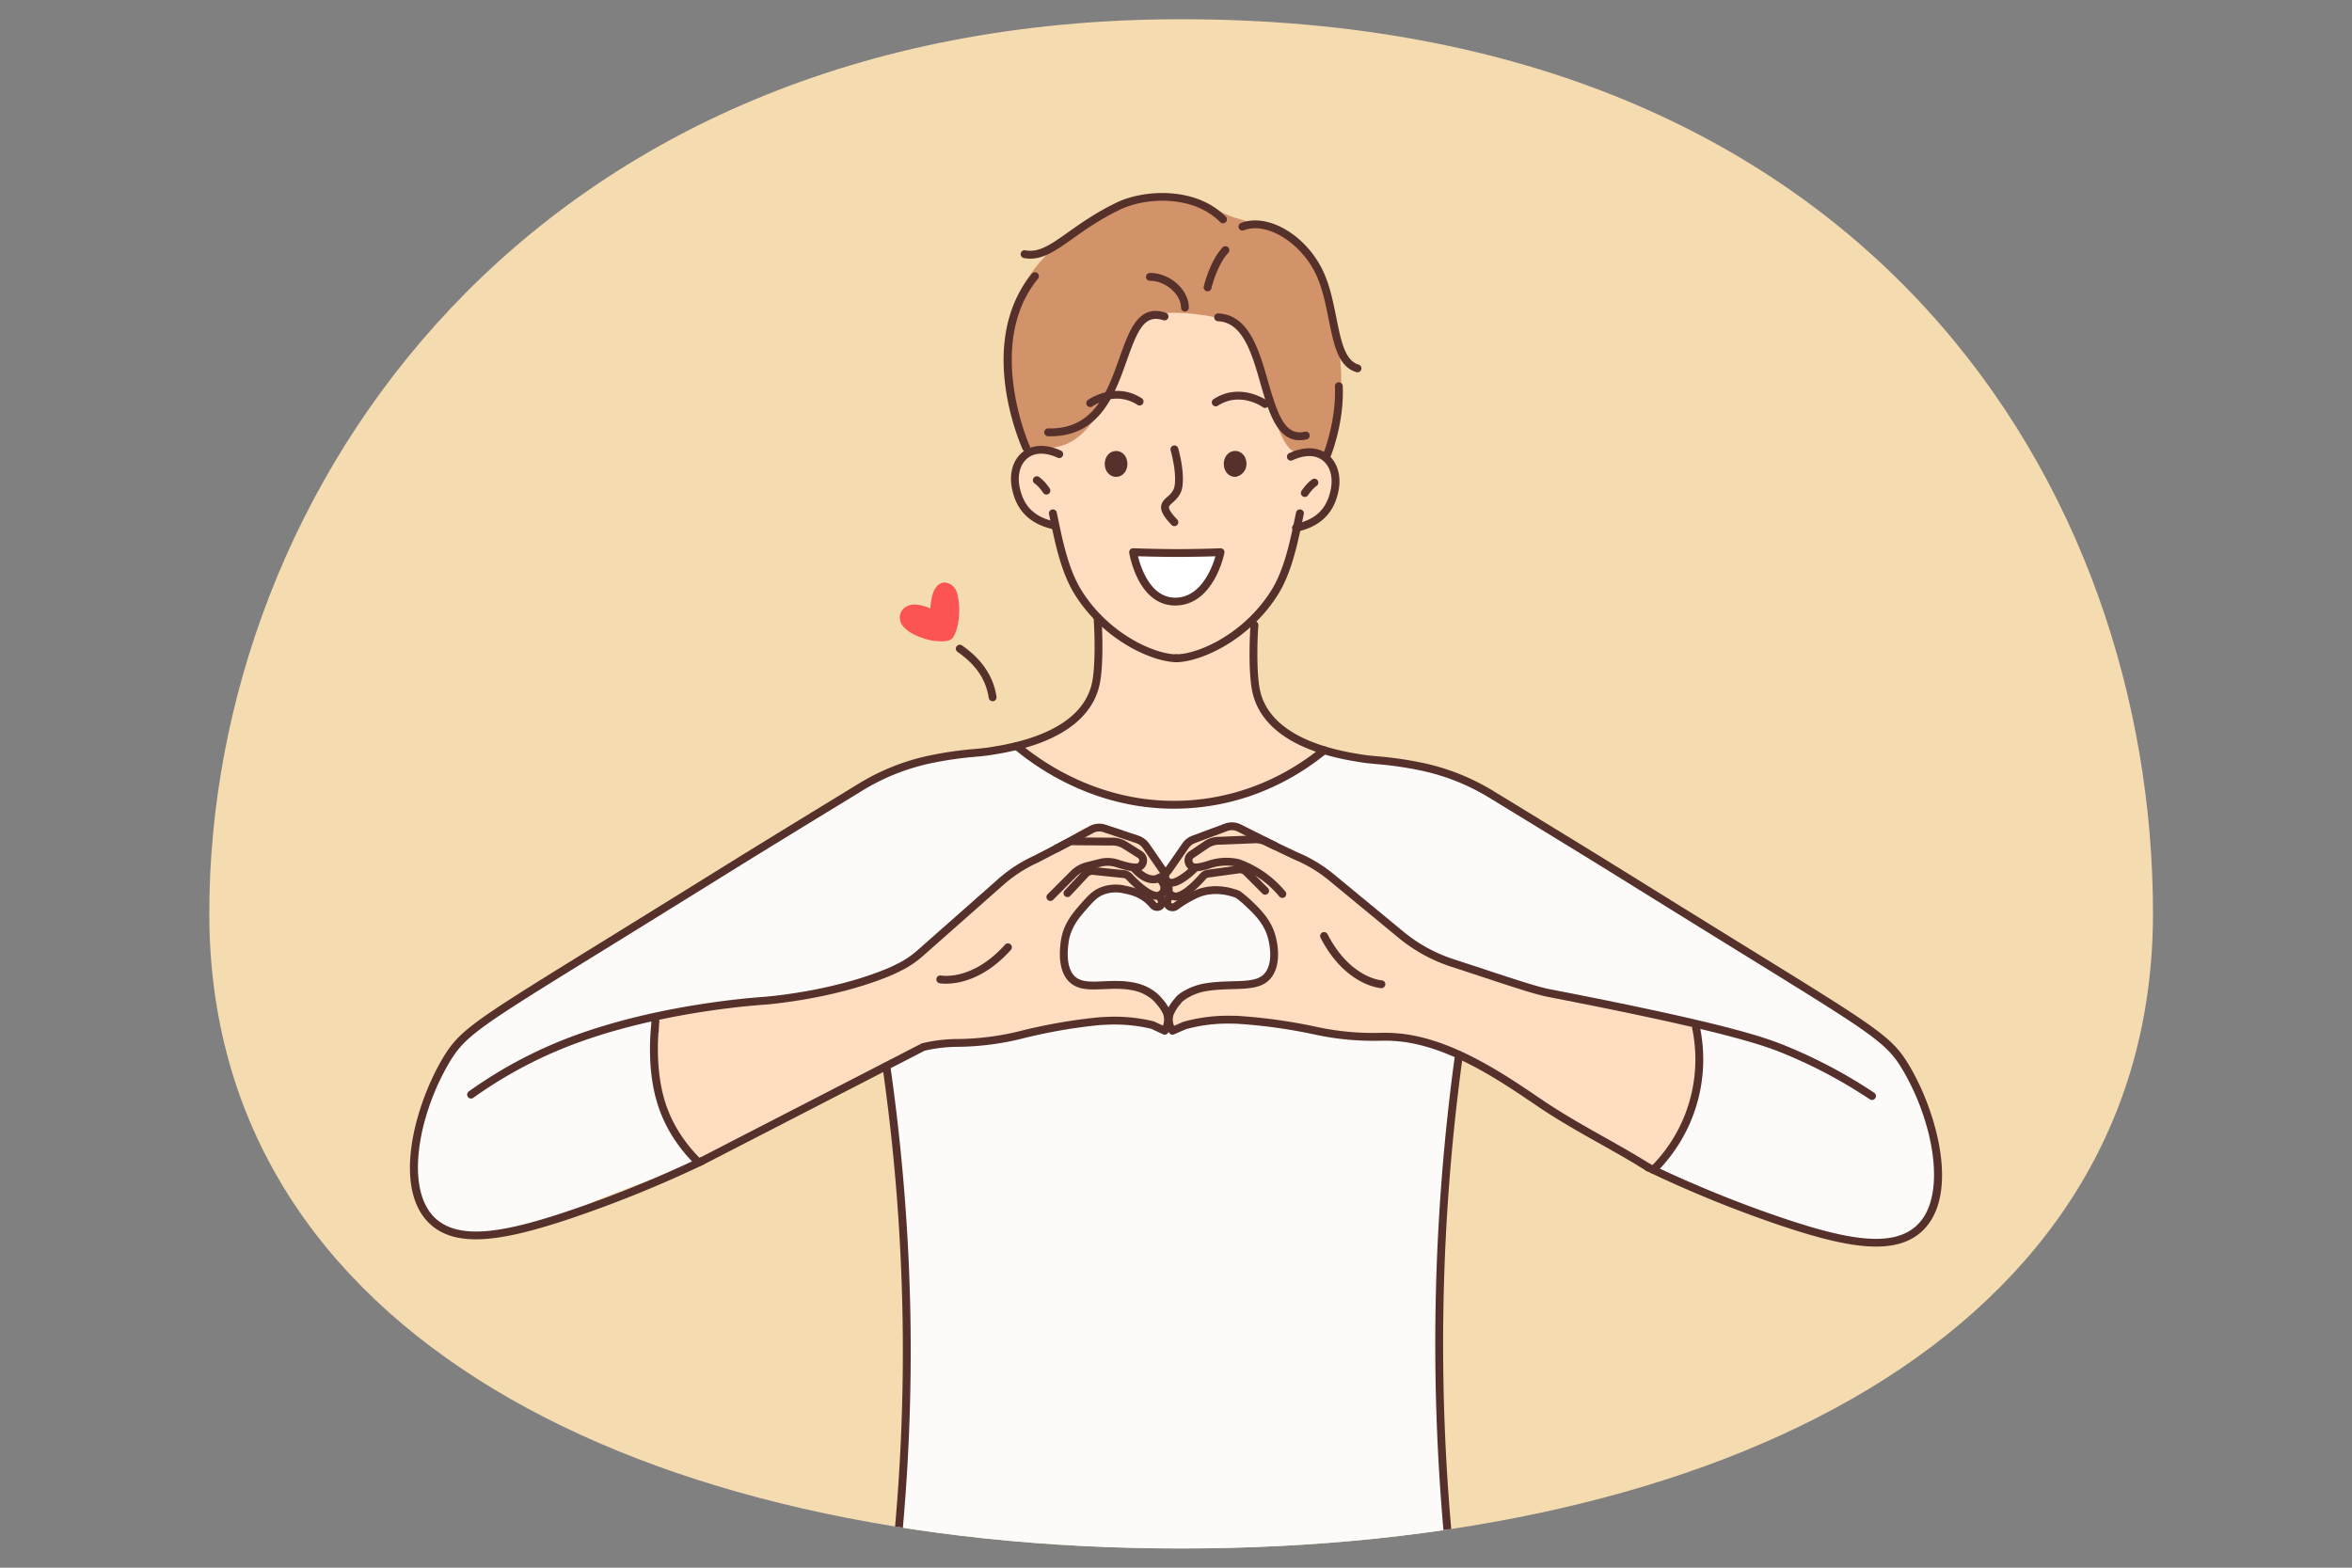 <?xml version="1.0" encoding="utf-8"?>
<svg xmlns="http://www.w3.org/2000/svg" id="_Layer_" viewBox="0 0 2745 1830">
  <rect x="0" y="0" width="2745" height="1830" fill="#808080" stroke="none"/>
  <defs>
    <clipPath id="clip-path">
      <path d="M244.26,1066.13c0,492.94,507.82,741.43,1134.24,741.43s1134.24-248.49,1134.24-741.43S2182.64,22.44,1378.5,22.44C618.76,22.44,244.26,573.18,244.26,1066.13Z" style="fill:none"/>
    </clipPath>
  </defs>
  <g style="clip-path:url(#clip-path)">
    <rect height="1830" style="fill:#f4dbb0" transform="rotate(180 1372.5 915)" width="2745"/>
    <path d="M1505.81,276.86c-17-10.39-40.65-15.12-64.28-22.68-18.91-5.67-37.81-19.85-59.55-23.63-61.44-11.35-124.78,32.14-156.92,63.33-47.26,46.32-48.21,89.8-48.21,89.8s-1.89,46.32,1,71.84,22.68,73.73,22.68,73.73l346.92,2.84s10.4-27.42,15.13-55.77c4.72-27.42,3.78-55.78-4.73-94.53C1552.13,347.76,1545.51,301.44,1505.81,276.86Z" style="fill:#d2926a;fill-rule:evenodd"/>
    <path d="M1526.61,526.42c-9.46,0-18,9.45-31.2-18-11.34-24.58-22.68-79.41-37.81-109.66-11.34-23.63-39.7-29.3-55.77-31.19-7.56-.95-50.1-7.56-67.12,5.67-20.79,16.07-26.46,61.44-39.7,86-14.18,25.52-25.52,46.32-47.26,57.66-20.8,10.4-43.48,3.79-49.16,10.4-45.37,63.33,33.09,86,33.09,86a200,200,0,0,0,16.07,51c12.29,25.52,32.14,51,32.14,51a216.42,216.42,0,0,1,1.88,53.8c-1.64,18-2.78,30.52-10.39,45.45-4,7.91-13.46,26.44-33.24,36.5-5.47,2.79-19.64,8.75-33.57,14-9.6,3.61-14,4.92-14.45,7.92-1.14,6.84,18.78,15.4,32.59,21.39,81.35,35.29,69.67,33.16,82.75,36.84,69.37,19.52,129.73,4.16,146.92-.76,37.31-10.66,88.36-34.12,86-53.27-2.08-17-44-12.67-62.94-47.56-8.18-15.09-11-35.55-12.59-47.55a141.09,141.09,0,0,1-1.4-30.77,132.1,132.1,0,0,1,8.42-37.87c14.27-19.54,22.62-37.19,28.36-50.1,11.34-25.52,18-52.93,18-52.93s25.52-1.89,36.86-21.75C1567.25,566.12,1564.42,526.42,1526.61,526.42Z" style="fill-rule:evenodd;fill:#ffddc0"/>
    <path d="M1538.4,877.33c-18.47,15.57-78.49,62.26-162.25,63.66-4.1.07-60,.53-107.63-21.52-9.72-4.5-27.43-13.8-45.81-25-13.61-8.26-24.68-15.78-32.59-21.39a618.68,618.68,0,0,0-134.73,21.68c-17.79,8.56-45,22.08-77.39,40.11-43.77,24.33-70.34,42-132.67,81.58-65.49,41.61-53.8,33.36-109.1,68.54-50.64,32.22-117.83,75.62-197.6,129a251.3,251.3,0,0,0-54.4,130.52c-1.91,7.8-6.66,31.62,5.24,57.11a84.57,84.57,0,0,0,23.63,30,152.29,152.29,0,0,0,42.7,8.67c7.55.42,26.45.89,60.84-8.39a346.54,346.54,0,0,0,54.55-19.59c27.13-12.59,71.67-30.73,148.27-55.25l215-112.68A2333,2333,0,0,1,1057.19,1506a2331.92,2331.92,0,0,1-10.7,304.67l645.07.27a2413.33,2413.33,0,0,1-8.2-385.41c4.05-68.63,10.83-133.51,19.4-194.29,29.19,18.68,124.33,79,218,127.21,32.41,16.7,70.59,35.08,115.74,52.4,21.15,8.11,34.84,12.57,54.44,18.94,48.93,15.91,65.15,18.22,76.46,19.18a210.47,210.47,0,0,0,46.21-1.21c5.86-1.5,17.15-5.11,26.93-14.31,42.5-40,21.08-152.26-39.8-217-5.61-6-27.58-20.38-71.53-49.24-40.18-26.37-98-64.18-176.39-109.39-34.8-20.05-43-23.87-70.29-40.68-37.51-23.08-46.44-30.84-86.72-56-42.23-26.32-63.34-39.49-81.13-46.86-35.16-14.58-65.8-20-109.56-27.74C1577.88,881.85,1554.92,879,1538.4,877.33Z" style="fill-rule:evenodd;fill:#fcfbfa"/>
    <path d="M1977.14,1195.78c-19.18-4.88-47.85-11.88-83-19.32-49.68-10.54-71-13.21-97.49-18.92-33.47-7.2-80.55-20.38-136.61-46.62-25-20.71-46.78-38.48-64.34-52.69-38.17-30.89-49.57-39.48-65.27-49a344.61,344.61,0,0,0-60.62-28.91c-3.75-3.16-20.12-16.22-43.82-14.92-30.44,1.68-47.08,25.63-49,28.44a109.58,109.58,0,0,0-23.26,61.23q2.31-4,4.61-8.08l8.93,10.47a150.32,150.32,0,0,1,21.48-10.44,152.15,152.15,0,0,1,36.27-9.24l30.77,12.94c3.16,3.09,28.19,27.89,32.17,50.82a59.07,59.07,0,0,1,.59,14.3c0,.32-.08.81-.16,1.45-.31,5.55-1.73,14.67-8.36,21.55-6.36,6.61-15.52,8.11-33.58,10.86-21,3.2-21.54,0-32.16,3.6a55.63,55.63,0,0,1-20.11,3.7c-4-.07-4.54-.71-6.46-.44-15,2.14-28.44,26.71-22.38,36.83,4.58,7.66,24.22,6.85,47.48-2.15,28.39,1.26,58.14,3.31,89.13,6.35,33.35,3.28,65.09,7.41,95.11,12.12a239.5,239.5,0,0,1,58.28,3.73c58.7,11.14,92.19,40.93,149.16,79.09a1191.16,1191.16,0,0,0,125,73,180.41,180.41,0,0,0,47.57-169.8Z" style="fill-rule:evenodd;fill:#ffddc0"/>
    <path d="M765.84,1186.92c-3.65,18.45-9.16,59.84,8.86,106.3a188.32,188.32,0,0,0,38.23,60.61c67.49-28.23,114.32-52.62,145.09-70,13-7.36,41-23.61,81.18-41.82,24.08-10.93,44.31-18.83,57.67-23.82,10.55-.4,25.42-2.33,43.36-2.33,0,0,13.55-.93,24.25-1.86,51.06-4.47,64-22.19,105.37-21.92,48.56.33,66.2,4.67,66.2,4.67,7,1.71,17.57,4.79,22.85-.47,5.12-5.1,4.1-16.51-.47-24.24-9.77-16.53-36.64-17.77-50.12-18.39-10.84-.5-11.86,1-22.43.19a110.86,110.86,0,0,1-36.55-9.31l-8.16-20.28a116,116,0,0,1,13.29-45.46c6.08-11.31,22.37-41.43,47.09-44.29,27.1-3.15,46.61,30,56.88,23.77,4.13-2.49,7.29-11.65-2.79-46.15l-22.85-30.78a231.75,231.75,0,0,1-26.58-9.32c-11.87-5-14.62-7.3-20-8.4-15.82-3.17-30.49,8.85-39.62,15.86-32.3,24.77-20.39,6.08-71.34,43.36-46.19,33.8-85.08,70.46-110.5,96-55.73,29.63-102.13,40.74-135.21,45.23-20.26,2.75-39.52,3.72-81.59,9.33C813.26,1178,784.94,1183.15,765.84,1186.92Z" style="fill-rule:evenodd;fill:#ffddc0"/>
    <path d="M1110.75,745.75c2.72-2,7.53-12.57,8.45-26.35a82.08,82.08,0,0,0-1.84-25.81c-2.95-12.9-16.75-17.88-24.2-8.94-7.12,8.41-7.26,25.63-7.26,25.63s-10.16-4.91-19.58-4.56c-9.85.44-17.27,7.57-16,17.22,1.76,13.62,24.15,22.51,38.75,25C1099.78,749.17,1107,748.88,1110.75,745.75Z" style="fill-rule:evenodd;fill:#fb5452"/>
    <path d="M1372.53,773c27.73,0,84.49-24.71,118.23-77.74,16.2-25.19,23.21-58.6,29.39-88.08l1.48-7a4.57,4.57,0,0,0-9-1.9l-1.48,7c-6,28.7-12.85,61.23-28.14,85-31.92,50.16-84.83,73.52-110.53,73.52a4.58,4.58,0,1,0,0,9.15Z" style="fill:#56302a"/>
    <path d="M1370.63,614.18a4.58,4.58,0,0,0,3.3-7.75c-8.14-8.45-9.76-12.45-9.69-14.33,0-1.51,1.68-3,4.34-5.41,4.05-3.61,9.59-8.56,11.28-17.86,3-18.87-4.52-44.52-4.84-45.6a4.57,4.57,0,1,0-8.77,2.6c.07.24,7.23,24.76,4.59,41.46-1.11,6.11-4.79,9.39-8.35,12.57-3.37,3-7.19,6.42-7.4,11.9s3.46,11.89,12.25,21A4.58,4.58,0,0,0,1370.63,614.18Z" style="fill:#56302a"/>
    <path d="M1374.42,645.52c25.52,0,50.09-.94,50.09-.94s-11.34,56.71-52,57.66-50.1-57.66-50.1-57.66S1348.9,645.52,1374.42,645.52Z" style="fill-rule:evenodd;fill:#fff"/>
    <path d="M1317.91,645.3a4.54,4.54,0,0,1,1.09-3.75,4.6,4.6,0,0,1,3.59-1.55c.26,0,26.68,1,51.83,1s49.67-.94,49.92-1a4.58,4.58,0,0,1,4.66,5.47c-.49,2.47-12.56,60.32-56.37,61.34l-1.11,0C1328.34,706.82,1318.32,647.84,1317.91,645.3Zm56.51,4.8c-18.18,0-37-.49-46.28-.76,3.41,13.71,14.86,48.33,43.45,48.33h.83c29.22-.68,42.11-34.57,46.13-48.31C1409.63,649.63,1392.17,650.1,1374.42,650.1Z" style="fill:#56302a"/>
    <path d="M1476.5,476.17a4.58,4.58,0,0,0,2.71-8.27c-.31-.22-31.27-22.42-62.84-2a4.57,4.57,0,1,0,5,7.68c26.35-17,52.22,1.55,52.48,1.74A4.55,4.55,0,0,0,1476.5,476.17Z" style="fill:#56302a"/>
    <path d="M555.46,1446.67c30.25,0,68.09-10,112.25-24.86a1400.44,1400.44,0,0,0,153.14-62.22,4.58,4.58,0,0,0-3.94-8.26,1389.14,1389.14,0,0,1-152.13,61.81c-73.64,24.83-128.54,35.78-157.12,8.54-35.6-33.91-19.21-120.22,16.39-180.73,18.83-32,34.2-41.52,181.17-132.33l19-11.73c52.57-32.49,82.57-51.12,105.93-65.63,41.23-25.62,61.92-38.47,150.25-92.43l26.68-16.3a252.25,252.25,0,0,1,82.41-32.18,416,416,0,0,1,48.41-6.9c7.88-.72,14.68-1.35,22.75-2.78l2.36-.39c88.52-14.56,114.35-52.43,120.43-81.64,5.14-24.65,2.65-70.5,2-77.91a4.57,4.57,0,1,0-9.11.83c.93,10.21,2.77,53.24-1.82,75.22-7.88,37.86-46.94,63.61-113,74.47l-2.47.41c-7.7,1.36-14.33,2-22,2.68a423,423,0,0,0-49.36,7,261.32,261.32,0,0,0-85.38,33.34L975.61,931c-88.36,54-109.06,66.84-150.31,92.46-23.36,14.51-53.35,33.14-105.91,65.63l-19,11.73c-148.72,91.89-164.27,101.49-184.25,135.46-32.26,54.85-58.19,150.68-14.82,192C514.9,1441.23,533.11,1446.67,555.46,1446.67Z" style="fill:#56302a"/>
    <path d="M1454.76,541.54c0-8.51-5.67-15.12-13.23-15.12s-13.23,6.61-13.23,15.12,5.67,15.12,13.23,15.12A15.27,15.27,0,0,0,1454.76,541.54Z" style="fill-rule:evenodd;fill:#56302a"/>
    <path d="M1512.42,620.79a4.45,4.45,0,0,0,.95-.1c26.07-5.48,42.2-20.3,47.93-44.05,4.85-18.31.62-35.84-11.06-45.65-11.26-9.46-27.81-10.23-45.4-2.11a4.58,4.58,0,1,0,3.83,8.31c14.45-6.67,27.12-6.38,35.68.81,8.94,7.5,12,21.45,8.08,36.4-5,20.68-18,32.51-41,37.34a4.57,4.57,0,0,0,.94,9Z" style="fill:#56302a"/>
    <path d="M1522.82,580.15a4.59,4.59,0,0,0,3.88-2.15c0-.07,4.36-6.88,10.13-11a4.58,4.58,0,0,0-5.32-7.45c-7.27,5.19-12.35,13.25-12.56,13.59a4.58,4.58,0,0,0,3.87,7Z" style="fill:#56302a"/>
    <path d="M1315.81,541.54c0-8.51-5.67-15.12-13.23-15.12s-13.24,6.61-13.24,15.12,5.67,15.12,13.24,15.12S1315.81,550.05,1315.81,541.54Z" style="fill-rule:evenodd;fill:#56302a"/>
    <path d="M1230.74,618a4.57,4.57,0,0,0,.94-9.05c-23-4.83-36-16.67-40.93-37.25-4-15-.88-29,8.06-36.5,8.55-7.19,21.23-7.47,35.68-.81a4.58,4.58,0,0,0,3.83-8.31c-17.58-8.12-34.13-7.35-45.4,2.11-11.68,9.81-15.91,27.34-11,45.76,5.71,23.64,21.84,38.46,47.91,44A4.45,4.45,0,0,0,1230.74,618Z" style="fill:#56302a"/>
    <path d="M1221.29,577.31a4.58,4.58,0,0,0,3.87-7c-.21-.34-5.29-8.39-12.56-13.59a4.58,4.58,0,0,0-5.32,7.45c5.76,4.12,10.08,10.93,10.13,11A4.58,4.58,0,0,0,1221.29,577.31Z" style="fill:#56302a"/>
    <path d="M1272.33,475.22a4.58,4.58,0,0,0,2.69-.88h0c1.07-.77,26.28-18.66,52.49-1.74a4.58,4.58,0,1,0,5-7.69c-31.59-20.38-62.54,1.82-62.85,2a4.57,4.57,0,0,0,2.71,8.26Z" style="fill:#56302a"/>
    <path d="M1373.47,773a4.58,4.58,0,1,0,0-9.15c-25.71,0-78.61-23.36-110.52-73.5-15.3-23.81-22.13-56.35-28.15-85.05l-1.48-7a4.57,4.57,0,0,0-9,1.9l1.47,7c6.19,29.47,13.2,62.88,29.41,88.1C1289,748.27,1345.74,773,1373.47,773Z" style="fill:#56302a"/>
    <path d="M1584.27,434.58a4.58,4.58,0,0,0,1.27-9c-15.83-4.6-20.48-27.75-25.87-54.56-3.4-16.95-6.92-34.48-13.73-50.59-18.59-44-65.09-72.72-97.55-60.15a4.57,4.57,0,1,0,3.3,8.53C1479.31,258.15,1521,285,1537.51,324c6.45,15.26,9.88,32.32,13.19,48.83,6,29.73,11.13,55.4,32.29,61.54A4.41,4.41,0,0,0,1584.27,434.58Z" style="fill:#56302a"/>
    <path d="M1548.35,536.66a4.57,4.57,0,0,0,4.22-2.82c.68-1.62,16.44-40.19,14.53-83.25a4.57,4.57,0,1,0-9.14.41c1.82,41-13.68,79-13.84,79.34a4.57,4.57,0,0,0,2.48,6A4.48,4.48,0,0,0,1548.35,536.66Z" style="fill:#56302a"/>
    <path d="M1516.58,513.9a36.5,36.5,0,0,0,8.21-1,4.57,4.57,0,1,0-2-8.91c-22.73,5.2-31.38-18.78-42.9-58.92-10.44-36.39-22.28-77.63-58-79.2a4.57,4.57,0,0,0-.4,9.14c29.11,1.28,39.51,37.53,49.57,72.58C1480.43,480.24,1490.09,513.9,1516.58,513.9Z" style="fill:#56302a"/>
    <path d="M1225.93,509.29c57.85,0,75.22-49.08,89.24-88.64,12.37-34.93,20.43-54.33,42.66-46.81a4.58,4.58,0,0,0,2.93-8.67c-31.81-10.77-42.7,19.92-54.22,52.42-13.94,39.37-29.61,84-83.24,82.51h-.13a4.58,4.58,0,0,0-.12,9.15C1224,509.28,1225,509.29,1225.93,509.29Z" style="fill:#56302a"/>
    <path d="M1197.65,527.21a4.58,4.58,0,0,0,4.17-6.46c-.54-1.19-52.87-119.37,9.76-195.61a4.58,4.58,0,0,0-7.07-5.81c-66.27,80.68-13.31,200.15-11,205.19A4.58,4.58,0,0,0,1197.65,527.21Z" style="fill:#56302a"/>
    <path d="M1409.39,340.05a4.58,4.58,0,0,0,4.45-3.54c.07-.27,6.53-27.36,19.68-41.39a4.57,4.57,0,1,0-6.67-6.26c-14.85,15.84-21.63,44.37-21.91,45.57a4.58,4.58,0,0,0,3.41,5.5A4.68,4.68,0,0,0,1409.39,340.05Z" style="fill:#56302a"/>
    <path d="M1382.92,363.68a4.58,4.58,0,0,0,4.58-4.58c0-20.81-22-40.49-45.22-40.49a4.58,4.58,0,1,0,0,9.15c17.86,0,36.07,15.82,36.07,31.34A4.58,4.58,0,0,0,1382.92,363.68Z" style="fill:#56302a"/>
    <path d="M1202.53,301.93c16.46,0,30.83-10.18,49.76-23.61,14-9.92,31.42-22.26,54.17-33.26,27.83-13.92,84.42-19,117.66,14.24a4.57,4.57,0,0,0,6.46-6.47c-36.4-36.41-98-31.06-128.16-16-23.38,11.3-41.14,23.89-55.42,34-20.69,14.67-34.37,24.36-50.4,21.36a4.57,4.57,0,1,0-1.68,9A41,41,0,0,0,1202.53,301.93Z" style="fill:#56302a"/>
    <path d="M1046,1820.45a4.57,4.57,0,0,0,4.54-4.09l.8-7.71a2326.87,2326.87,0,0,0,11.22-271.2A2366.86,2366.86,0,0,0,1039,1243.76a4.58,4.58,0,0,0-9.06,1.3,2358.12,2358.12,0,0,1,23.44,292.55,2317.07,2317.07,0,0,1-11.17,270.11l-.8,7.67a4.57,4.57,0,0,0,4.07,5A4,4,0,0,0,1046,1820.45Z" style="fill:#56302a"/>
    <path d="M815.43,1361.67a4.57,4.57,0,0,0,3.21-7.83c-19.82-19.56-33.85-41.53-41.69-65.32-5.43-16.44-11-43.64-8.56-82.44a4.55,4.55,0,0,0,.39-1.69c.14-3.46.25-5.89.33-7.6l.15-1.55c.35-3.55.47-4.75-.92-6.32a4.64,4.64,0,0,0-3.35-1.53c-4.55,0-4.74,4.3-4.89,6.67,0,.57-.07,1.25-.11,2.08-3.38,36.35-.59,68.39,8.26,95.25,8.31,25.18,23.1,48.38,44,69A4.55,4.55,0,0,0,815.43,1361.67Z" style="fill:#56302a"/>
    <path d="M2189.55,1455.16c22.35,0,40.56-5.44,54.11-18.36,43.37-41.32,17.44-137.15-14.82-192-20-34-35.53-43.58-184.26-135.47l-19-11.72c-52.62-32.52-82.61-51.16-106-65.67-41.24-25.62-61.94-38.48-150.24-92.42l-26.68-16.3a261.45,261.45,0,0,0-85.39-33.34,422.69,422.69,0,0,0-49.36-7c-7.67-.71-14.3-1.32-22-2.68l-2.46-.41c-66-10.86-105.08-36.61-113-74.47-4.58-22-2.74-65-1.82-75.22a4.57,4.57,0,1,0-9.11-.83c-.67,7.4-3.17,53.24,2,77.91,6.08,29.21,31.92,67.08,120.43,81.64l2.36.39c8.07,1.43,14.88,2.06,22.75,2.78a416.41,416.41,0,0,1,48.42,6.9,252.29,252.29,0,0,1,82.4,32.18l26.68,16.3c88.28,53.93,109,66.78,150.18,92.38,23.37,14.52,53.37,33.16,106,65.69l19,11.72c147,90.81,162.35,100.31,181.18,132.32,35.6,60.52,52,146.83,16.4,180.74-28.59,27.25-83.49,16.28-157.13-8.54a1391.58,1391.58,0,0,1-154.56-63,4.57,4.57,0,1,0-3.94,8.25,1399.32,1399.32,0,0,0,155.57,63.37C2121.45,1445.18,2159.3,1455.16,2189.55,1455.16Z" style="fill:#56302a"/>
    <path d="M1691.56,1815.56l.45,0a4.58,4.58,0,0,0,4.11-5,2473.08,2473.08,0,0,1,11.17-578.64,4.58,4.58,0,0,0-9.07-1.25A2482.58,2482.58,0,0,0,1687,1811.43,4.58,4.58,0,0,0,1691.56,1815.56Z" style="fill:#56302a"/>
    <path d="M1929.57,1370.16a4.56,4.56,0,0,0,3.23-1.34A186.22,186.22,0,0,0,1984,1199.07a4.57,4.57,0,1,0-9,1.81,177.07,177.07,0,0,1-48.65,161.46,4.58,4.58,0,0,0,3.23,7.82Z" style="fill:#56302a"/>
    <path d="M549.73,1282.36a4.53,4.53,0,0,0,2.66-.86,510,510,0,0,1,105.7-58.1c98.13-39.57,211.71-49.07,233.48-50.57h0c5.58-.38,83.23-6.73,148.84-34.43,5.72-2.41,11.08-5.24,11.31-5.36a112.62,112.62,0,0,0,25-16.73L1171,1033a161,161,0,0,1,40.18-26l39.19-20.35L1297,987a22.55,22.55,0,0,1,13.39,3.39l17.49,11a3.59,3.59,0,0,1,1.59,4,3.33,3.33,0,0,1-3.06,2.65c-5.8.52-17.34-3.27-21.13-4.5a40.52,40.52,0,0,0-22.49-.78l-15,3.79a39.21,39.21,0,0,0-18.15,10.33l-27,27a4.57,4.57,0,1,0,6.48,6.46l26.95-27a30.17,30.17,0,0,1,13.93-7.92l15-3.79a31.37,31.37,0,0,1,17.41.61c11.81,3.83,19.45,5.35,24.71,4.92a12.44,12.44,0,0,0,11.2-9.6,12.68,12.68,0,0,0-5.61-13.92l-17.49-11a31.42,31.42,0,0,0-18.47-4.79l-47.47-.36h0a4.57,4.57,0,0,0-2.11.52l-40,20.76a169.27,169.27,0,0,0-42.24,27.36l-94.32,83.31a104.06,104.06,0,0,1-23,15.44c-.18.09-5.38,2.83-10.71,5.08-66.27,28-145.13,33.69-145.91,33.74-22,1.52-136.87,11.13-236.28,51.21a518.75,518.75,0,0,0-107.6,59.15,4.58,4.58,0,0,0,2.66,8.3Z" style="fill:#56302a"/>
    <path d="M1356.73,1019.88a4.58,4.58,0,0,0,3.76-7.18l-19.06-27.59a25.47,25.47,0,0,0-12.83-9.64l-38.28-12.79a23.68,23.68,0,0,0-19,1.8l-40.71,22.15a4.57,4.57,0,0,0,4.37,8l40.77-22.17a14.54,14.54,0,0,1,11.72-1.13l38.29,12.79a16.27,16.27,0,0,1,8.19,6.16L1353,1017.9A4.57,4.57,0,0,0,1356.73,1019.88Z" style="fill:#56302a"/>
    <path d="M1346,1031.08a19.06,19.06,0,0,0,12.13-4.06,4.58,4.58,0,0,0-6-6.94c-.52.42-10.31,7.81-25.89-10.55a4.58,4.58,0,1,0-7,5.92c8.24,9.7,16.66,14.94,25,15.56C1344.87,1031.05,1345.42,1031.08,1346,1031.08Z" style="fill:#56302a"/>
    <path d="M1314.37,1026.48a4.9,4.9,0,0,0-3-1.53l-35.74-3.69a6.54,6.54,0,0,0-5.45,2l-21,22.46a4.57,4.57,0,0,1-6.69-6.24l21-22.46a15.85,15.85,0,0,1,13.08-4.91l35.74,3.68a14.12,14.12,0,0,1,8.75,4.35c20.63,21.84,28.94,21.13,29.77,21l.19-.09a5.56,5.56,0,0,0,2.88-2.4c1.16-2.36-.12-6.73-4.28-10a4.58,4.58,0,1,1,5.61-7.23c7.26,5.64,10.16,14.56,6.89,21.23a14.36,14.36,0,0,1-7.26,6.67,9.43,9.43,0,0,1-4.48,1C1344.38,1050.43,1333.2,1046.41,1314.37,1026.48Zm35.92,15h0Zm0,0h0Zm0,0Z" style="fill:#56302a"/>
    <path d="M1104.22,1148.27c13.8,0,44.23-4.56,75.55-39.42a4.57,4.57,0,1,0-6.8-6.11c-37.89,42.15-73.22,36.25-74.69,36a4.58,4.58,0,0,0-1.71,9A43.71,43.71,0,0,0,1104.22,1148.27Z" style="fill:#56302a"/>
    <path d="M1923.69,1367.37a4.58,4.58,0,0,0,2.46-8.44c-17.12-10.88-34.88-20.87-53.69-31.44-23.47-13.2-47.74-26.85-71.34-42.73l-7.26-4.91c-35-23.71-87.87-59.55-142-70.6l-1.19-.24a176,176,0,0,0-39.19-3.35,312.85,312.85,0,0,1-67.44-5.44q-3.19-.63-7.27-1.49a633.41,633.41,0,0,0-67.15-10.75c-8.9-.93-17.85-1.66-26.59-2.19l-7.84-.1a193.6,193.6,0,0,0-53.93,7,4.62,4.62,0,0,0-.62.23l-10.32,4.53a16.79,16.79,0,0,1-1.17-3.55,17.72,17.72,0,0,1,.47-9.07,46.39,46.39,0,0,1,8.14-13,7.63,7.63,0,0,0,.58-.7c1.68-2.44,5.25-5.06,10.92-8a66.34,66.34,0,0,1,16.18-5.73c11.47-2.18,22.93-2.49,33-2.78,17.6-.48,32.81-.9,42.63-10.49,14.91-14.58,11-41.83,6.37-55.63-5.94-17.59-19.47-30.17-28.43-38.49a139.06,139.06,0,0,0-11.61-9.65,4.35,4.35,0,0,0-1.08-.59c-10.58-4.11-26.95-7.94-44.81-2.9-7.75,2.19-18.11,8.23-22.2,10.73-3.43,2.09-6.77,4.36-9.94,6.73a1.92,1.92,0,0,1-2.47-.5c-.14-.23-.29-1.65,1-3.38a4.58,4.58,0,0,0-7.43-5.35c-3.42,4.75-3.73,10.51-.78,14.33a11.08,11.08,0,0,0,15,2.33c3.08-2.31,6.18-4.41,9.37-6.35,7.85-4.79,15.3-8.43,19.91-9.73,15.12-4.26,29.16-1.11,38.45,2.4a127.5,127.5,0,0,1,10.34,8.64c8.78,8.15,20.8,19.31,26,34.71,3.69,11,7.6,34.72-4.1,46.15-7.25,7.09-20.15,7.45-36.48,7.9-10.46.29-22.3.61-34.5,2.93A75.48,75.48,0,0,0,1385,1155c-7.08,3.68-11.43,7-14.06,10.71a54.62,54.62,0,0,0-9.77,15.52,4,4,0,0,0-.19.48,26.88,26.88,0,0,0-.81,14.07,26.48,26.48,0,0,0,4.55,10.16,4.58,4.58,0,0,0,5.54,1.49l13.73-6a182.63,182.63,0,0,1,50.79-6.54l7.89.09c8.39.51,17.2,1.24,26,2.15a623,623,0,0,1,66.25,10.61c2.75.57,5.2,1.08,7.35,1.5a325.59,325.59,0,0,0,69.42,5.62,167.42,167.42,0,0,1,37.16,3.16l1.18.25c52.33,10.68,104.29,45.9,138.68,69.2l7.29,4.93c23.9,16.09,48.34,29.82,72,43.11,18.69,10.51,36.35,20.44,53.26,31.19A4.5,4.5,0,0,0,1923.69,1367.37Z" style="fill:#56302a"/>
    <path d="M1368.26,1050.46a12.3,12.3,0,0,1-7.55-5.9,12.16,12.16,0,0,1-1.15-8.38,4.58,4.58,0,1,1,8.94,2,3,3,0,0,0,.25,2,3.28,3.28,0,0,0,2,1.46,4.7,4.7,0,0,1,.9.28c.82.12,9.15.52,29-22a14.08,14.08,0,0,1,8.6-4.64l35.59-4.88a15.82,15.82,0,0,1,13.24,4.47l21.69,21.74a4.57,4.57,0,1,1-6.47,6.46l-21.7-21.74a6.54,6.54,0,0,0-5.52-1.86l-35.59,4.88a4.84,4.84,0,0,0-3,1.63c-18.61,21.06-29.74,25.16-35.58,25.16A9.54,9.54,0,0,1,1368.26,1050.46Zm3.9-8.26h0Zm0,0h0Zm0,0h0Zm-.56-.26Z" style="fill:#56302a"/>
    <path d="M1612.34,1153.53a4.58,4.58,0,0,0,.32-9.14h0c-1.51-.12-37.17-3.33-63.19-53.68a4.58,4.58,0,1,0-8.13,4.2c28.53,55.22,69,58.49,70.7,58.61Z" style="fill:#56302a"/>
    <path d="M1367.08,1035.05c10.3,0,23.53-11.5,29.42-17.17a4.58,4.58,0,0,0-6.34-6.6c-9.64,9.28-21.08,16.15-24.07,14.44a3.84,3.84,0,0,1-1.68-2c-.32-1.35,1.38-3.49,2.26-4.3a4,4,0,0,0,.66-.76l9.51-13.69c4.92-7.06,8.44-12.12,10-14.38a17.33,17.33,0,0,1,3.51-3.93,16.27,16.27,0,0,1,4.51-2.57L1432.65,970a14.52,14.52,0,0,1,11.7.71l41.53,20.82a4.57,4.57,0,0,0,4.1-8.18l-41.48-20.79a23.62,23.62,0,0,0-19-1.14l-37.84,14.07a25.44,25.44,0,0,0-7.06,4,26.59,26.59,0,0,0-5.36,6c-1.52,2.27-5,7.28-9.86,14.26l-9.27,13.33c-1.63,1.64-6,6.67-4.54,12.86a12.9,12.9,0,0,0,5.94,7.71A10.91,10.91,0,0,0,1367.08,1035.05Z" style="fill:#56302a"/>
    <path d="M1370,944c8.49,0,17.18-.4,26.09-1.25,69.94-6.65,121.38-38.16,152.22-63.42a4.57,4.57,0,1,0-5.8-7.07c-29.85,24.45-79.64,54.95-147.29,61.38-103.19,9.83-178.11-43.06-205.53-66.26a4.58,4.58,0,0,0-5.91,7C1209.72,896.26,1276.87,944,1370,944Z" style="fill:#56302a"/>
    <path d="M2184.81,1284a4.57,4.57,0,0,0,2.54-8.38,581.74,581.74,0,0,0-97-52.19c-24.87-10.47-62.46-26.29-281.86-68.75-14.08-2.72-41.73-11.85-76.74-23.41-11-3.62-22.79-7.52-35.32-11.6a178.84,178.84,0,0,1-58.67-32.27l-80.9-66.77a169.92,169.92,0,0,0-43.36-26l-34.2-16.33a32.45,32.45,0,0,0-15.27-3.14l-40.82,1.67a31.43,31.43,0,0,0-18,5.4l-17.11,11.57a12.65,12.65,0,0,0-5.14,14.09,12.42,12.42,0,0,0,11.51,9.22c4.41.22,10.4-1,18.89-3.78a58.26,58.26,0,0,1,30.36-1.56,114.07,114.07,0,0,1,49.4,34.81,4.58,4.58,0,0,0,7.07-5.82,123.31,123.31,0,0,0-53.67-37.7,4.11,4.11,0,0,0-.57-.17,67.56,67.56,0,0,0-35.46,1.75c-7.18,2.36-12.41,3.48-15.58,3.34a3.33,3.33,0,0,1-3.14-2.55,3.59,3.59,0,0,1,1.46-4l17.11-11.57a22.3,22.3,0,0,1,13-3.83l41.09-1.67a23.11,23.11,0,0,1,11,2.24l34.42,16.44a161.3,161.3,0,0,1,41.26,24.73l80.9,66.77a188.14,188.14,0,0,0,61.66,33.92c12.52,4.07,24.32,8,35.28,11.58,36.7,12.12,63.22,20.87,77.87,23.71,218.47,42.27,257,58.5,280.05,68.19a573.13,573.13,0,0,1,95.43,51.37A4.58,4.58,0,0,0,2184.81,1284Z" style="fill:#56302a"/>
    <path d="M818.88,1360a4.6,4.6,0,0,0,2.09-.51l258-132.92,1-.24a170.81,170.81,0,0,1,37-4.34,323.1,323.1,0,0,0,68.91-7.93c2.14-.5,4.57-1.09,7.31-1.75a623,623,0,0,1,65.85-12.83c8.66-1.2,17.44-2.22,26.1-3l7.39-.33a184.25,184.25,0,0,1,51.14,4.81l13.77,6.42a4.57,4.57,0,0,0,5.81-1.71,29.07,29.07,0,0,0,4.17-11.23,29.44,29.44,0,0,0-1.26-13.8,4.23,4.23,0,0,0-.25-.58,57.09,57.09,0,0,0-9.13-13.8l-1.12-1.34a46.1,46.1,0,0,0-11.11-9.58,58.54,58.54,0,0,0-21.13-8.35c-12.75-2.49-24.88-2-35.57-1.49-13.87.62-24.82,1.09-32.15-4.68-5.78-4.55-12-15.24-8.6-40.31,2.3-17.19,11.23-28.32,22.67-41.09,6.92-7.73,11.1-12.4,18.89-15.34a39.39,39.39,0,0,1,22.46-1.29l1.52.32c5.3,1.08,16.32,3.34,25.65,12.06a45.18,45.18,0,0,1,3.85,4.09,10.73,10.73,0,0,0,12.22,3.36,9.79,9.79,0,0,0,3.11-2.07,11.89,11.89,0,0,0,2.88-10.52,6,6,0,0,0-3.6-4.69l-.35-.11a4.58,4.58,0,0,0-5,7.15,2.87,2.87,0,0,1-.43,1.68,1.61,1.61,0,0,1-1.83-.63,53.11,53.11,0,0,0-4.65-4.94c-11.21-10.49-23.94-13.1-30.06-14.35l-1.38-.29a48.71,48.71,0,0,0-27.67,1.67c-9.89,3.73-15.17,9.63-22.48,17.8-12.07,13.48-22.28,26.23-24.89,45.81-4,29.5,4.33,42.85,12,48.88,10,7.88,23.07,7.3,38.22,6.64,10.18-.44,21.72-1,33.41,1.32a48.82,48.82,0,0,1,17.85,7,36.89,36.89,0,0,1,9.06,7.74l1.21,1.45a48.23,48.23,0,0,1,7.79,11.67,20.17,20.17,0,0,1,.79,9.25,19.81,19.81,0,0,1-1.07,4.12l-10.18-4.74a4.62,4.62,0,0,0-.86-.3,192.35,192.35,0,0,0-53.88-5.17l-7.88.36q-13.52,1.26-26.71,3.1a631.48,631.48,0,0,0-66.76,13c-2.7.65-5.1,1.23-7.22,1.72a313.11,313.11,0,0,1-67,7.7,180.28,180.28,0,0,0-38.93,4.58l-1.55.37a4,4,0,0,0-1,.39L816.79,1351.39a4.58,4.58,0,0,0,2.09,8.65Z" style="fill:#56302a"/>
    <path d="M1158.47,818.56a5.19,5.19,0,0,0,.68,0,4.58,4.58,0,0,0,3.86-5.2c-3.5-23.67-17-43.82-40.25-59.9a4.57,4.57,0,1,0-5.21,7.52c21.34,14.79,33.25,32.36,36.4,53.72A4.59,4.59,0,0,0,1158.47,818.56Z" style="fill:#56302a"/>
  </g>
</svg>